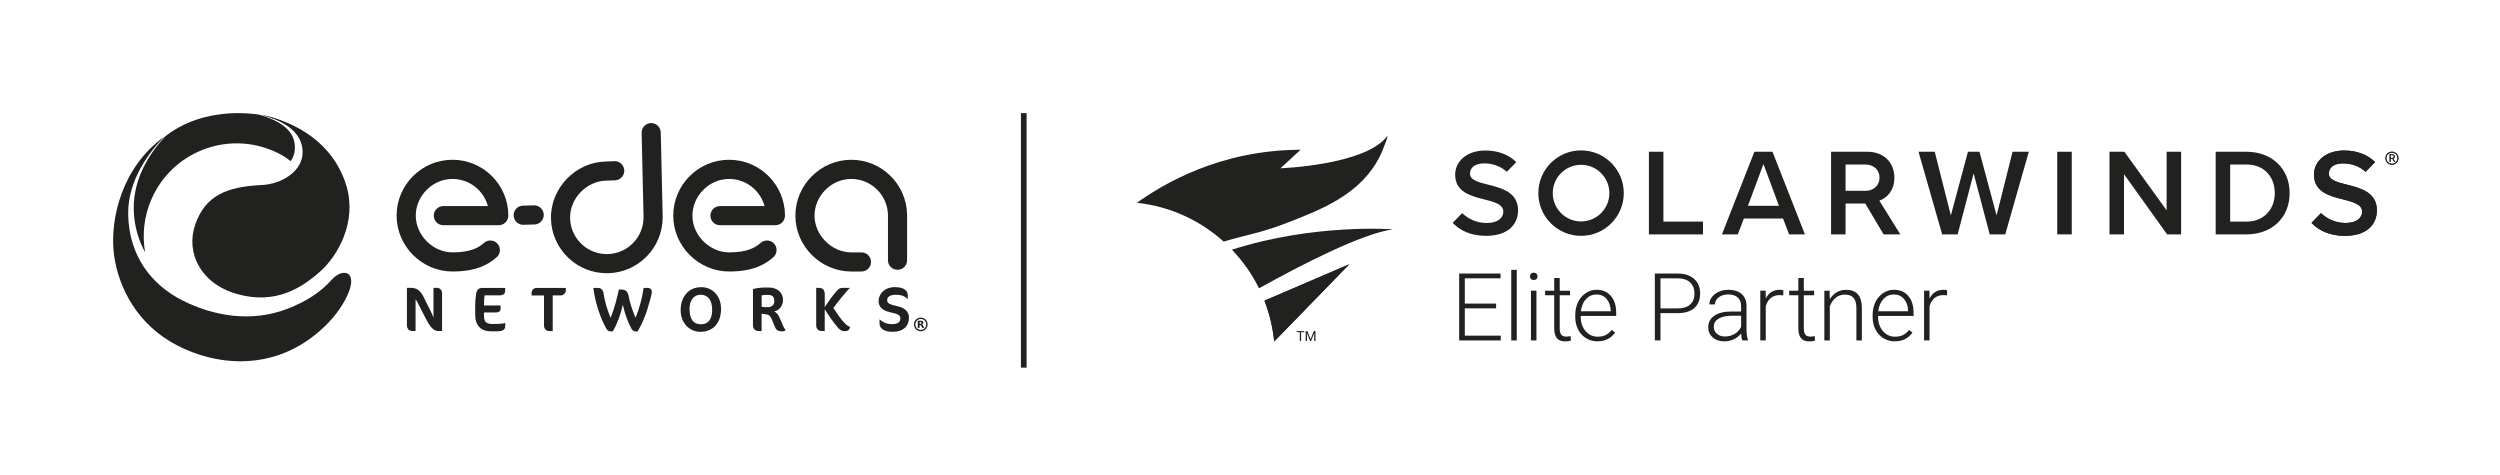 <svg width="442" height="84" viewBox="0 0 442 84" fill="none" xmlns="http://www.w3.org/2000/svg">
<rect width="442" height="84" fill="white"/>
<path d="M23.646 37.009C23.695 39.816 24.445 42.384 25.663 44.64C25.113 41.545 25.444 38.261 26.799 35.171C30.449 26.863 40.136 23.086 48.445 26.736C49.668 27.272 50.633 27.862 51.388 28.505C51.851 27.847 52.1 27.102 52.134 26.283C52.261 23.267 49.804 21.39 45.736 20.255C42.042 19.714 34.922 19.651 29.26 24.066C26.784 26.692 23.548 31.234 23.646 37.009Z" fill="#21211F"/>
<path d="M51.379 22.185C50.292 21.498 48.932 20.942 47.275 20.543C46.934 20.46 46.501 20.377 46.004 20.294C47.958 20.757 49.756 21.396 51.379 22.18V22.185Z" fill="#21211F"/>
<path d="M58.664 49.434C56.661 51.705 54.064 53.333 50.867 54.575C44.454 57.075 37.705 55.882 32.213 53.094C26.721 50.307 22.783 45.18 22.662 37.895C22.559 31.755 26.575 26.653 29.089 24.119C21.302 29.742 19.611 38.865 20.069 44.22C20.527 49.551 23.392 56.34 30.049 60.355C36.316 64.136 46.749 66.29 55.613 59.273C58.123 57.29 59.814 55.204 60.944 53.157C63.81 47.963 60.681 47.154 58.669 49.434H58.664Z" fill="#21211F"/>
<path d="M61.276 32.944C59.575 27.121 54.639 22.009 45.911 20.226C50.365 21.341 53.503 23.466 53.508 26.921C53.513 30.196 49.922 32.535 46.301 32.71C39.981 33.012 36.267 34.611 34.503 39.747C32.832 44.61 35.376 50.195 42.071 52.027C48.816 53.869 53.406 50.853 56.627 47.978C59.848 45.102 63.084 39.157 61.271 32.949L61.276 32.944Z" fill="#21211F"/>
<path d="M77.561 58.528C76.972 58.528 76.323 58.347 75.378 56.51L73.984 53.801C73.775 53.377 73.604 53.089 73.473 52.909V58.523H72.868C72.425 58.523 71.943 58.186 71.943 57.519V50.891H72.698C73.702 50.891 74.345 51.427 74.862 52.451L76.197 55.126C76.353 55.438 76.533 55.896 76.64 56.149V50.891H77.318C77.707 50.891 78.156 51.281 78.156 51.773V58.523H77.552L77.561 58.528Z" fill="#21211F"/>
<path d="M89.33 57.636C89.32 58.251 89.008 58.582 87.668 58.582H86.854C84.993 58.582 84.013 57.559 84.013 55.609V54.196C84.013 53.47 84.067 52.656 84.159 52.047C84.281 51.136 84.705 50.902 85.329 50.902H89.315V51.414C89.315 51.95 88.993 52.218 88.292 52.218H85.675C85.597 52.773 85.563 53.524 85.563 54.001H88.506V54.547C88.506 55.049 88.194 55.249 87.58 55.249H85.563V55.692C85.563 57.018 85.997 57.276 87.176 57.276H87.668C88.224 57.276 88.794 57.232 89.34 57.11L89.33 57.646V57.636Z" fill="#21211F"/>
<path d="M99.125 52.232H97.721V58.528H97.107C96.571 58.528 96.181 58.182 96.181 57.505V52.237H93.989V51.735C93.989 51.37 94.291 50.902 94.915 50.902H100.041V51.38C100.041 51.745 99.627 52.237 99.13 52.237L99.125 52.232Z" fill="#21211F"/>
<path d="M112.74 58.596H112.374C112.208 58.596 111.897 58.572 111.638 58.119C111.083 57.13 110.469 55.512 110.113 53.884C109.748 55.546 109.124 57.281 108.329 58.596H107.974C107.808 58.596 107.462 58.572 107.204 58.119C106.078 56.126 105.211 53.363 104.899 50.902H105.781C106.317 50.902 106.629 51.37 106.692 51.769C106.902 53.075 107.238 54.489 107.949 56.194C108.641 54.557 109.197 52.286 109.411 51.19H109.913C110.415 51.19 110.951 51.414 111.107 52.203C111.365 53.485 111.755 54.766 112.364 56.189C112.998 54.64 113.544 52.724 113.792 50.907H114.582C114.937 50.907 115.249 51.165 115.249 51.618C115.249 52.032 114.713 53.86 114.46 54.659C114.08 55.853 113.612 57.086 112.744 58.592L112.74 58.596Z" fill="#21211F"/>
<path d="M123.826 58.665C121.896 58.665 120.337 57.115 120.337 54.834C120.337 52.554 121.672 50.77 123.991 50.77C125.838 50.77 127.481 52.184 127.481 54.601C127.481 57.018 126.155 58.665 123.826 58.665ZM123.85 52.11C122.724 52.11 121.911 53.036 121.911 54.596C121.911 56.433 122.578 57.334 123.972 57.334C125.151 57.334 125.911 56.486 125.911 54.805C125.911 53.012 125.142 52.11 123.85 52.11Z" fill="#21211F"/>
<path d="M138.167 58.582C137.675 58.582 137.256 58.392 137.051 57.904L136.481 56.525C136.135 55.692 135.814 55.634 135.409 55.565C135.073 55.512 134.81 55.463 134.654 55.463V58.528H134.162C133.484 58.528 133.124 58.114 133.124 57.505V51.111C133.445 50.99 134.517 50.834 135.083 50.834H135.931C137.446 50.834 138.435 51.745 138.435 53.026C138.435 54.065 137.758 54.922 136.866 55.054C137.28 55.219 137.622 55.678 137.812 56.126L138.426 57.554C138.616 57.997 138.806 58.212 138.893 58.343C138.713 58.533 138.582 58.587 138.158 58.587L138.167 58.582ZM135.336 52.145C135.19 52.145 134.824 52.179 134.659 52.222V54.24C134.995 54.308 135.336 54.308 135.75 54.308C136.374 54.308 136.896 53.952 136.896 53.27C136.896 52.344 136.428 52.145 135.76 52.145H135.336Z" fill="#21211F"/>
<path d="M145.813 51.92V54.303C146.49 53.299 147.173 52.251 148.006 51.359C148.406 50.925 148.576 50.891 149.166 50.891H150.213V50.945C149.624 51.544 148.108 53.362 147.338 54.454C148.05 55.492 148.742 56.647 149.712 57.475C149.936 57.655 150.092 57.733 150.311 57.787C150.179 58.333 149.945 58.557 149.331 58.557C148.966 58.557 148.527 58.367 148.259 58.065C147.324 56.983 146.568 55.881 145.808 54.668V58.523H145.306C144.57 58.523 144.302 58.011 144.302 57.485V50.891H144.795C145.53 50.891 145.808 51.384 145.808 51.915L145.813 51.92Z" fill="#21211F"/>
<path d="M157.826 58.664C156.286 58.664 155.497 58.065 155.497 57.158V56.481H155.531C156.042 56.939 156.734 57.304 157.66 57.304C158.805 57.304 159.176 56.915 159.176 56.301C159.176 55.779 158.976 55.545 157.358 55.199C156.067 54.922 155.331 54.273 155.331 53.24C155.331 51.968 156.403 50.765 158.196 50.765C159.99 50.765 160.492 51.52 160.492 52.158V52.86H160.448C159.98 52.358 159.298 52.115 158.464 52.115C157.285 52.115 156.851 52.505 156.851 53.094C156.851 53.552 157.207 53.83 158.635 54.132C160.029 54.42 160.706 55.146 160.706 56.169C160.706 57.675 159.683 58.664 157.831 58.664H157.826Z" fill="#21211F"/>
<path d="M160.374 37.92C160.267 32.569 155.881 28.247 150.501 28.247C145.121 28.247 140.624 32.676 140.624 38.124C140.624 43.572 145.146 48.002 150.501 48.002H152.304C153.24 48.002 153.995 47.247 153.995 46.311C153.995 45.376 153.24 44.62 152.304 44.62H150.501C147.041 44.62 144.01 41.584 144.01 38.129C144.01 34.674 146.924 31.638 150.501 31.638C154.078 31.638 156.992 34.553 156.992 38.129V46.009C156.992 46.945 157.747 47.7 158.683 47.7C159.619 47.7 160.374 46.945 160.374 46.009V37.978C160.374 37.978 160.374 37.944 160.369 37.925L160.374 37.92Z" fill="#21211F"/>
<path d="M125.6 38.124C125.6 39.06 126.355 39.815 127.291 39.815H137.095C138.031 39.815 138.786 39.06 138.786 38.124C138.786 32.676 134.357 28.247 128.908 28.247C123.46 28.247 119.031 32.676 119.031 38.124C119.031 43.572 123.553 48.002 128.908 48.002C133.299 48.002 135.395 46.652 136.725 45.478C137.427 44.859 137.49 43.792 136.876 43.09C136.257 42.388 135.19 42.325 134.488 42.939C133.548 43.767 132.149 44.62 128.908 44.62C125.449 44.62 122.418 41.584 122.418 38.129C122.418 34.674 125.332 31.638 128.908 31.638C131.905 31.638 134.425 33.68 135.17 36.438H127.291C126.355 36.438 125.6 37.194 125.6 38.129V38.124Z" fill="#21211F"/>
<path d="M76.689 38.124C76.689 39.06 77.444 39.815 78.38 39.815H88.184C89.12 39.815 89.875 39.06 89.875 38.124C89.875 32.676 85.446 28.247 79.998 28.247C74.549 28.247 70.12 32.676 70.12 38.124C70.12 43.572 74.642 48.002 79.998 48.002C84.388 48.002 86.479 46.652 87.814 45.478C88.516 44.859 88.579 43.792 87.965 43.09C87.346 42.388 86.279 42.325 85.577 42.939C84.637 43.767 83.238 44.62 79.998 44.62C76.538 44.62 73.507 41.584 73.507 38.129C73.507 34.674 76.421 31.638 79.998 31.638C82.995 31.638 85.514 33.68 86.26 36.438H78.38C77.444 36.438 76.689 37.194 76.689 38.129V38.124Z" fill="#21211F"/>
<path d="M92.497 39.746C91.586 39.746 90.831 39.02 90.806 38.099C90.782 37.164 91.518 36.389 92.449 36.359L94.398 36.306C95.319 36.277 96.108 37.017 96.138 37.948C96.162 38.884 95.426 39.659 94.495 39.688L92.546 39.741C92.546 39.741 92.512 39.741 92.497 39.741V39.746Z" fill="#21211F"/>
<path d="M117.164 38.353L116.823 23.412C116.804 22.491 116.049 21.76 115.132 21.76C115.118 21.76 115.108 21.76 115.093 21.76C114.158 21.78 113.422 22.555 113.441 23.49L113.778 38.28C113.86 41.862 111.015 44.839 107.433 44.922C105.693 44.961 104.051 44.323 102.799 43.124C101.546 41.925 100.83 40.312 100.791 38.577C100.713 35.117 103.676 32.018 107.136 31.94C108.627 31.906 108.866 31.867 108.958 31.852C109.879 31.701 110.503 30.829 110.352 29.908C110.201 29.007 109.368 28.398 108.471 28.505C108.417 28.505 108.101 28.534 107.063 28.558C101.712 28.68 97.292 33.305 97.414 38.655C97.472 41.292 98.559 43.748 100.464 45.57C102.316 47.339 104.728 48.304 107.282 48.304C107.36 48.304 107.438 48.304 107.511 48.304C112.886 48.182 117.169 43.762 117.16 38.412C117.16 38.392 117.16 38.378 117.16 38.358L117.164 38.353Z" fill="#21211F"/>
<path d="M161.583 57.358C161.583 56.691 162.124 56.15 162.792 56.15C163.459 56.15 164 56.691 164 57.358C164 58.026 163.459 58.567 162.792 58.567C162.124 58.567 161.583 58.026 161.583 57.358ZM161.832 57.358C161.832 57.889 162.26 58.323 162.796 58.323C163.328 58.323 163.761 57.894 163.761 57.358C163.761 56.827 163.332 56.393 162.796 56.393C162.265 56.393 161.832 56.822 161.832 57.358Z" fill="#21211F"/>
<path d="M163.405 57.968H163.366C163.269 57.968 163.167 57.968 163.069 57.968C163.059 57.968 163.055 57.968 163.05 57.958C162.996 57.851 162.947 57.743 162.894 57.636C162.879 57.612 162.865 57.587 162.845 57.563C162.816 57.524 162.777 57.5 162.728 57.495C162.679 57.495 162.635 57.495 162.587 57.49V57.972H162.26V56.705C162.26 56.705 162.265 56.705 162.27 56.705C162.441 56.705 162.616 56.705 162.787 56.705C162.869 56.705 162.952 56.715 163.03 56.739C163.084 56.759 163.128 56.783 163.167 56.822C163.206 56.866 163.23 56.92 163.235 56.978C163.245 57.042 163.245 57.105 163.225 57.168C163.201 57.256 163.137 57.315 163.055 57.353C163.035 57.363 163.02 57.368 163.001 57.373C163.006 57.373 163.016 57.373 163.02 57.378C163.074 57.397 163.118 57.431 163.147 57.475C163.172 57.509 163.196 57.544 163.215 57.583C163.279 57.704 163.337 57.831 163.401 57.953C163.401 57.953 163.401 57.958 163.401 57.963L163.405 57.968ZM162.592 57.261C162.592 57.261 162.592 57.261 162.596 57.261C162.645 57.261 162.694 57.261 162.743 57.261C162.767 57.261 162.791 57.261 162.816 57.251C162.865 57.241 162.899 57.207 162.913 57.159C162.923 57.12 162.923 57.076 162.913 57.037C162.903 56.988 162.874 56.959 162.826 56.949C162.801 56.944 162.772 56.939 162.748 56.939C162.699 56.939 162.65 56.939 162.601 56.939C162.601 56.939 162.601 56.939 162.596 56.939V57.266L162.592 57.261Z" fill="#21211F"/>
<path d="M181 20V65" stroke="#21211F" stroke-miterlimit="10"/>
<path d="M264.51 54.517H258.978V59.343H265.339V60.188H257.98V48.361H265.298V49.205H258.978V53.673H264.51V54.517Z" fill="#21211F"/>
<path d="M268.165 60.188H267.192V47.711H268.165V60.188Z" fill="#21211F"/>
<path d="M270.498 48.862C270.498 48.678 270.559 48.524 270.677 48.396C270.795 48.268 270.959 48.207 271.163 48.207C271.368 48.207 271.532 48.268 271.655 48.396C271.777 48.524 271.839 48.678 271.839 48.862C271.839 49.046 271.777 49.2 271.655 49.323C271.532 49.446 271.368 49.507 271.163 49.507C270.959 49.507 270.795 49.446 270.677 49.323C270.559 49.2 270.498 49.046 270.498 48.862ZM271.644 60.188H270.672V51.395H271.644V60.188Z" fill="#21211F"/>
<path d="M275.759 49.148V51.4H277.581V52.199H275.759V58.063C275.759 58.55 275.846 58.913 276.025 59.154C276.199 59.394 276.496 59.512 276.905 59.512C277.069 59.512 277.33 59.486 277.693 59.43L277.734 60.218C277.478 60.31 277.135 60.356 276.695 60.356C276.03 60.356 275.544 60.162 275.242 59.773C274.94 59.384 274.786 58.816 274.786 58.063V52.199H273.169V51.4H274.786V49.148H275.759Z" fill="#21211F"/>
<path d="M282.443 60.351C281.696 60.351 281.02 60.167 280.416 59.798C279.813 59.43 279.342 58.918 279.009 58.258C278.671 57.598 278.508 56.861 278.508 56.042V55.694C278.508 54.85 278.671 54.087 278.999 53.412C279.326 52.736 279.782 52.204 280.37 51.815C280.954 51.426 281.588 51.231 282.269 51.231C283.334 51.231 284.183 51.595 284.807 52.327C285.432 53.053 285.744 54.051 285.744 55.31V55.853H279.475V56.042C279.475 57.04 279.761 57.869 280.329 58.534C280.903 59.2 281.619 59.527 282.484 59.527C283.006 59.527 283.461 59.435 283.861 59.241C284.26 59.051 284.618 58.749 284.946 58.33L285.555 58.79C284.838 59.824 283.804 60.341 282.443 60.341V60.351ZM282.264 52.066C281.532 52.066 280.918 52.332 280.416 52.869C279.915 53.406 279.613 54.128 279.5 55.029H284.772V54.921C284.746 54.077 284.505 53.391 284.05 52.859C283.595 52.327 283.001 52.06 282.264 52.06V52.066Z" fill="#21211F"/>
<path d="M293.573 55.372V60.188H292.576V48.361H296.603C297.831 48.361 298.804 48.673 299.515 49.302C300.227 49.932 300.585 50.797 300.585 51.892C300.585 52.987 300.242 53.857 299.556 54.461C298.87 55.065 297.877 55.367 296.578 55.367H293.573V55.372ZM293.573 54.527H296.603C297.57 54.527 298.312 54.297 298.819 53.837C299.326 53.376 299.582 52.731 299.582 51.907C299.582 51.083 299.331 50.438 298.824 49.952C298.318 49.466 297.601 49.22 296.67 49.21H293.573V54.532V54.527Z" fill="#21211F"/>
<path d="M308.021 60.187C307.923 59.911 307.862 59.502 307.831 58.959C307.488 59.404 307.053 59.747 306.526 59.988C305.999 60.228 305.441 60.351 304.848 60.351C304.003 60.351 303.317 60.116 302.795 59.645C302.273 59.174 302.012 58.581 302.012 57.859C302.012 57.004 302.371 56.324 303.082 55.827C303.793 55.331 304.786 55.08 306.061 55.08H307.821V54.082C307.821 53.453 307.627 52.961 307.238 52.598C306.849 52.24 306.286 52.055 305.544 52.055C304.868 52.055 304.305 52.229 303.86 52.577C303.415 52.925 303.195 53.34 303.195 53.826L302.217 53.816C302.217 53.115 302.54 52.511 303.195 51.999C303.845 51.487 304.643 51.231 305.59 51.231C306.537 51.231 307.345 51.477 307.908 51.968C308.476 52.46 308.763 53.14 308.783 54.021V58.181C308.783 59.031 308.87 59.67 309.049 60.09V60.187H308.01H308.021ZM304.965 59.491C305.615 59.491 306.194 59.333 306.711 59.021C307.222 58.708 307.596 58.289 307.826 57.762V55.827H306.086C305.119 55.837 304.356 56.017 303.814 56.359C303.266 56.702 302.995 57.178 302.995 57.777C302.995 58.268 303.179 58.678 303.543 59.005C303.906 59.328 304.382 59.491 304.971 59.491H304.965Z" fill="#21211F"/>
<path d="M315.283 52.229C315.078 52.194 314.858 52.173 314.623 52.173C314.019 52.173 313.502 52.342 313.082 52.68C312.662 53.017 312.366 53.509 312.186 54.154V60.187H311.219V51.395H312.171L312.186 52.792C312.703 51.753 313.527 51.231 314.663 51.231C314.935 51.231 315.15 51.267 315.303 51.339L315.278 52.224L315.283 52.229Z" fill="#21211F"/>
<path d="M318.916 49.148V51.4H320.738V52.199H318.916V58.063C318.916 58.55 319.003 58.913 319.182 59.154C319.356 59.394 319.653 59.512 320.063 59.512C320.226 59.512 320.487 59.486 320.851 59.43L320.892 60.218C320.636 60.31 320.293 60.356 319.853 60.356C319.187 60.356 318.701 60.162 318.399 59.773C318.097 59.384 317.944 58.816 317.944 58.063V52.199H316.327V51.4H317.944V49.148H318.921H318.916Z" fill="#21211F"/>
<path d="M323.476 51.4L323.507 52.905C323.84 52.362 324.249 51.948 324.74 51.666C325.232 51.38 325.779 51.241 326.373 51.241C327.314 51.241 328.016 51.508 328.476 52.04C328.937 52.572 329.167 53.365 329.177 54.43V60.197H328.21V54.419C328.205 53.636 328.036 53.048 327.709 52.664C327.381 52.28 326.859 52.086 326.137 52.086C325.539 52.086 325.006 52.275 324.541 52.649C324.08 53.028 323.737 53.534 323.512 54.174V60.192H322.545V51.4H323.471H323.476Z" fill="#21211F"/>
<path d="M335.017 60.351C334.269 60.351 333.594 60.167 332.99 59.798C332.386 59.43 331.915 58.918 331.583 58.258C331.245 57.598 331.081 56.861 331.081 56.042V55.694C331.081 54.85 331.245 54.087 331.572 53.412C331.9 52.736 332.355 52.204 332.944 51.815C333.527 51.426 334.162 51.231 334.848 51.231C335.912 51.231 336.762 51.595 337.386 52.327C338.01 53.053 338.323 54.051 338.323 55.31V55.853H332.048V56.042C332.048 57.04 332.335 57.869 332.903 58.534C333.476 59.2 334.193 59.527 335.058 59.527C335.58 59.527 336.035 59.435 336.434 59.241C336.833 59.051 337.192 58.749 337.519 58.33L338.128 58.79C337.412 59.824 336.378 60.341 335.017 60.341V60.351ZM334.838 52.066C334.106 52.066 333.492 52.332 332.99 52.869C332.488 53.406 332.187 54.128 332.074 55.029H337.345V54.921C337.32 54.077 337.079 53.391 336.624 52.859C336.168 52.327 335.574 52.06 334.838 52.06V52.066Z" fill="#21211F"/>
<path d="M344.239 52.229C344.034 52.194 343.814 52.173 343.579 52.173C342.975 52.173 342.458 52.342 342.039 52.68C341.619 53.017 341.322 53.509 341.143 54.154V60.187H340.176V51.395H341.128L341.143 52.792C341.66 51.753 342.484 51.231 343.62 51.231C343.891 51.231 344.106 51.267 344.26 51.339L344.234 52.224L344.239 52.229Z" fill="#21211F"/>
<path d="M291.526 41.436V26.83H294.09V39.185H301.091V41.441H291.532L291.526 41.436Z" fill="#21211F"/>
<path d="M316.312 41.436L315.237 38.632H308.318L307.243 41.436H304.439L310.176 26.83H313.374L319.111 41.436H316.307H316.312ZM311.778 29L309.04 36.38H314.516L311.778 29Z" fill="#21211F"/>
<path d="M351.783 41.436L348.937 30.658L346.112 41.436H343.374L339.193 26.83H342.064L344.91 38.089L347.934 26.83H349.971L352.996 38.089L355.821 26.83H358.692L354.531 41.436H351.793H351.783Z" fill="#21211F"/>
<path d="M363.722 41.436V26.83H366.286V41.436H363.722Z" fill="#21211F"/>
<path d="M383.144 41.436L375.524 30.791V41.436H372.96V26.83H375.591L383.057 37.189V26.83H385.621V41.436H383.144Z" fill="#21211F"/>
<path d="M391.731 41.436V26.83H397.161C401.716 26.83 404.807 29.855 404.807 34.144C404.807 38.432 401.721 41.436 397.161 41.436H391.731ZM394.295 39.185H397.166C400.345 39.185 402.182 36.907 402.182 34.149C402.182 31.39 400.432 29.087 397.166 29.087H394.295V39.185Z" fill="#21211F"/>
<path d="M279.531 26.59C275.36 26.59 271.977 29.973 271.977 34.144C271.977 38.315 275.36 41.697 279.531 41.697C283.702 41.697 287.085 38.315 287.085 34.144C287.085 29.973 283.702 26.59 279.531 26.59ZM279.531 39.149C276.768 39.149 274.526 36.907 274.526 34.144C274.526 31.38 276.768 29.138 279.531 29.138C282.295 29.138 284.536 31.38 284.536 34.144C284.536 36.907 282.295 39.149 279.531 39.149Z" fill="#21211F"/>
<path d="M333.123 36.856L333.103 36.82L333.087 36.8L332.402 35.699L332.269 35.484C333.707 34.952 334.925 33.611 334.925 31.406C334.925 28.714 333.041 26.83 330.15 26.83H323.732V41.436H326.296V35.981H329.776L333.016 41.436H335.974L333.123 36.851V36.856ZM326.296 33.729V29.087H329.802C331.245 29.087 332.299 30.009 332.299 31.411C332.299 32.813 331.25 33.734 329.802 33.734H326.296V33.729Z" fill="#21211F"/>
<path d="M263.118 32.654C261.388 32.214 259.899 31.846 259.899 30.704C259.899 29.563 260.861 28.888 262.376 28.888C263.89 28.888 265.288 29.364 266.403 30.377L268.015 28.719L268.072 28.647C266.715 27.332 264.873 26.61 262.596 26.61C259.397 26.61 257.273 28.473 257.273 30.884C257.273 33.969 260.078 34.671 262.463 35.264C264.238 35.725 265.789 36.119 265.789 37.434C265.789 38.396 264.955 39.425 262.857 39.425C260.994 39.425 259.52 38.637 258.507 37.68L256.833 39.399C258.128 40.766 260.068 41.697 262.744 41.697C266.685 41.697 268.394 39.614 268.394 37.184C268.394 34.005 265.523 33.263 263.118 32.649V32.654Z" fill="#21211F"/>
<path d="M414.956 32.655C413.226 32.215 411.737 31.846 411.737 30.705C411.737 29.564 412.699 28.888 414.214 28.888C415.728 28.888 417.126 29.364 418.241 30.377L419.853 28.719L419.91 28.648C418.553 27.332 416.711 26.611 414.434 26.611C411.235 26.611 409.111 28.474 409.111 30.884C409.111 33.97 411.916 34.671 414.301 35.265C416.076 35.725 417.627 36.119 417.627 37.435C417.627 38.397 416.793 39.425 414.695 39.425C412.832 39.425 411.358 38.637 410.345 37.68L408.671 39.4C409.966 40.766 411.906 41.698 414.582 41.698C418.523 41.698 420.232 39.615 420.232 37.184C420.232 34.006 417.361 33.264 414.956 32.65V32.655Z" fill="#21211F"/>
<path d="M422.98 28.069H422.662V28.611H422.483V27.27H422.928C423.082 27.27 423.195 27.306 423.276 27.373C423.358 27.439 423.399 27.542 423.399 27.675C423.399 27.757 423.379 27.833 423.333 27.895C423.287 27.956 423.225 28.002 423.143 28.033L423.461 28.601V28.611H423.271L422.98 28.069ZM422.662 27.92H422.934C423.021 27.92 423.092 27.9 423.143 27.854C423.195 27.808 423.22 27.746 423.22 27.67C423.22 27.588 423.195 27.521 423.149 27.48C423.097 27.434 423.026 27.414 422.934 27.414H422.662V27.925V27.92Z" fill="#21211F"/>
<path d="M422.898 29.123C422.263 29.123 421.746 28.606 421.746 27.966C421.746 27.326 422.263 26.815 422.898 26.815C423.532 26.815 424.049 27.332 424.049 27.966C424.049 28.601 423.532 29.123 422.898 29.123ZM422.898 26.979C422.35 26.979 421.91 27.424 421.91 27.966C421.91 28.509 422.355 28.954 422.898 28.954C423.44 28.954 423.886 28.509 423.886 27.966C423.886 27.424 423.44 26.979 422.898 26.979Z" fill="#21211F"/>
<path d="M414.956 32.655C413.226 32.215 411.737 31.846 411.737 30.705C411.737 29.564 412.699 28.888 414.214 28.888C415.728 28.888 417.126 29.364 418.241 30.377L419.853 28.719L419.91 28.648C418.553 27.332 416.711 26.611 414.434 26.611C411.235 26.611 409.111 28.474 409.111 30.884C409.111 33.97 411.916 34.671 414.301 35.265C416.076 35.725 417.627 36.119 417.627 37.435C417.627 38.397 416.793 39.425 414.695 39.425C412.832 39.425 411.358 38.637 410.345 37.68L408.671 39.4C409.966 40.766 411.906 41.698 414.582 41.698C418.523 41.698 420.232 39.615 420.232 37.184C420.232 34.006 417.361 33.264 414.956 32.65V32.655Z" fill="#21211F"/>
<path d="M422.98 28.069H422.662V28.611H422.483V27.27H422.928C423.082 27.27 423.195 27.306 423.276 27.373C423.358 27.439 423.399 27.542 423.399 27.675C423.399 27.757 423.379 27.833 423.333 27.895C423.287 27.956 423.225 28.002 423.143 28.033L423.461 28.601V28.611H423.271L422.98 28.069ZM422.662 27.92H422.934C423.021 27.92 423.092 27.9 423.143 27.854C423.195 27.808 423.22 27.746 423.22 27.67C423.22 27.588 423.195 27.521 423.149 27.48C423.097 27.434 423.026 27.414 422.934 27.414H422.662V27.925V27.92Z" fill="#21211F"/>
<path d="M422.898 29.123C422.263 29.123 421.746 28.606 421.746 27.966C421.746 27.326 422.263 26.815 422.898 26.815C423.532 26.815 424.049 27.332 424.049 27.966C424.049 28.601 423.532 29.123 422.898 29.123ZM422.898 26.979C422.35 26.979 421.91 27.424 421.91 27.966C421.91 28.509 422.355 28.954 422.898 28.954C423.44 28.954 423.886 28.509 423.886 27.966C423.886 27.424 423.44 26.979 422.898 26.979Z" fill="#21211F"/>
<path d="M222.54 41.057C222.674 41.022 222.801 40.986 222.935 40.95C225.836 40.131 228.661 39 231.466 37.823C234.214 36.672 236.926 35.295 239.316 33.35C241.768 31.359 243.733 28.775 244.823 25.576C244.977 25.131 245.289 24.486 245.319 24C241.507 29.215 226.379 29.752 226.379 29.752L229.951 26.477C215.601 26.503 205.585 32.598 201 35.853C206.87 36.482 212.187 38.969 216.348 42.715C218.395 42.081 220.483 41.625 222.551 41.057H222.54Z" fill="#21211F"/>
<path d="M246.266 40.546C246.266 40.546 232.309 39.476 217.806 44.148C219.73 46.16 221.352 48.458 222.591 50.975C230.216 46.733 240.784 41.308 246.26 40.546H246.266Z" fill="#21211F"/>
<path d="M223.553 53.156C224.439 55.433 225.032 57.854 225.278 60.377L238.563 46.713L223.553 53.156Z" fill="#21211F"/>
<path d="M230.594 58.73H230.037V60.285H229.806V58.73H229.248V58.54H230.594V58.73Z" fill="#21211F"/>
<path d="M231.148 58.545L231.716 59.968L232.284 58.545H232.581V60.285H232.351V59.61L232.371 58.878L231.798 60.285H231.624L231.056 58.878L231.076 59.605V60.28H230.846V58.54H231.143L231.148 58.545Z" fill="#21211F"/>
<path d="M223.553 53.156C224.439 55.433 225.032 57.854 225.278 60.377L238.563 46.713L223.553 53.156Z" fill="#21211F"/>
</svg>
